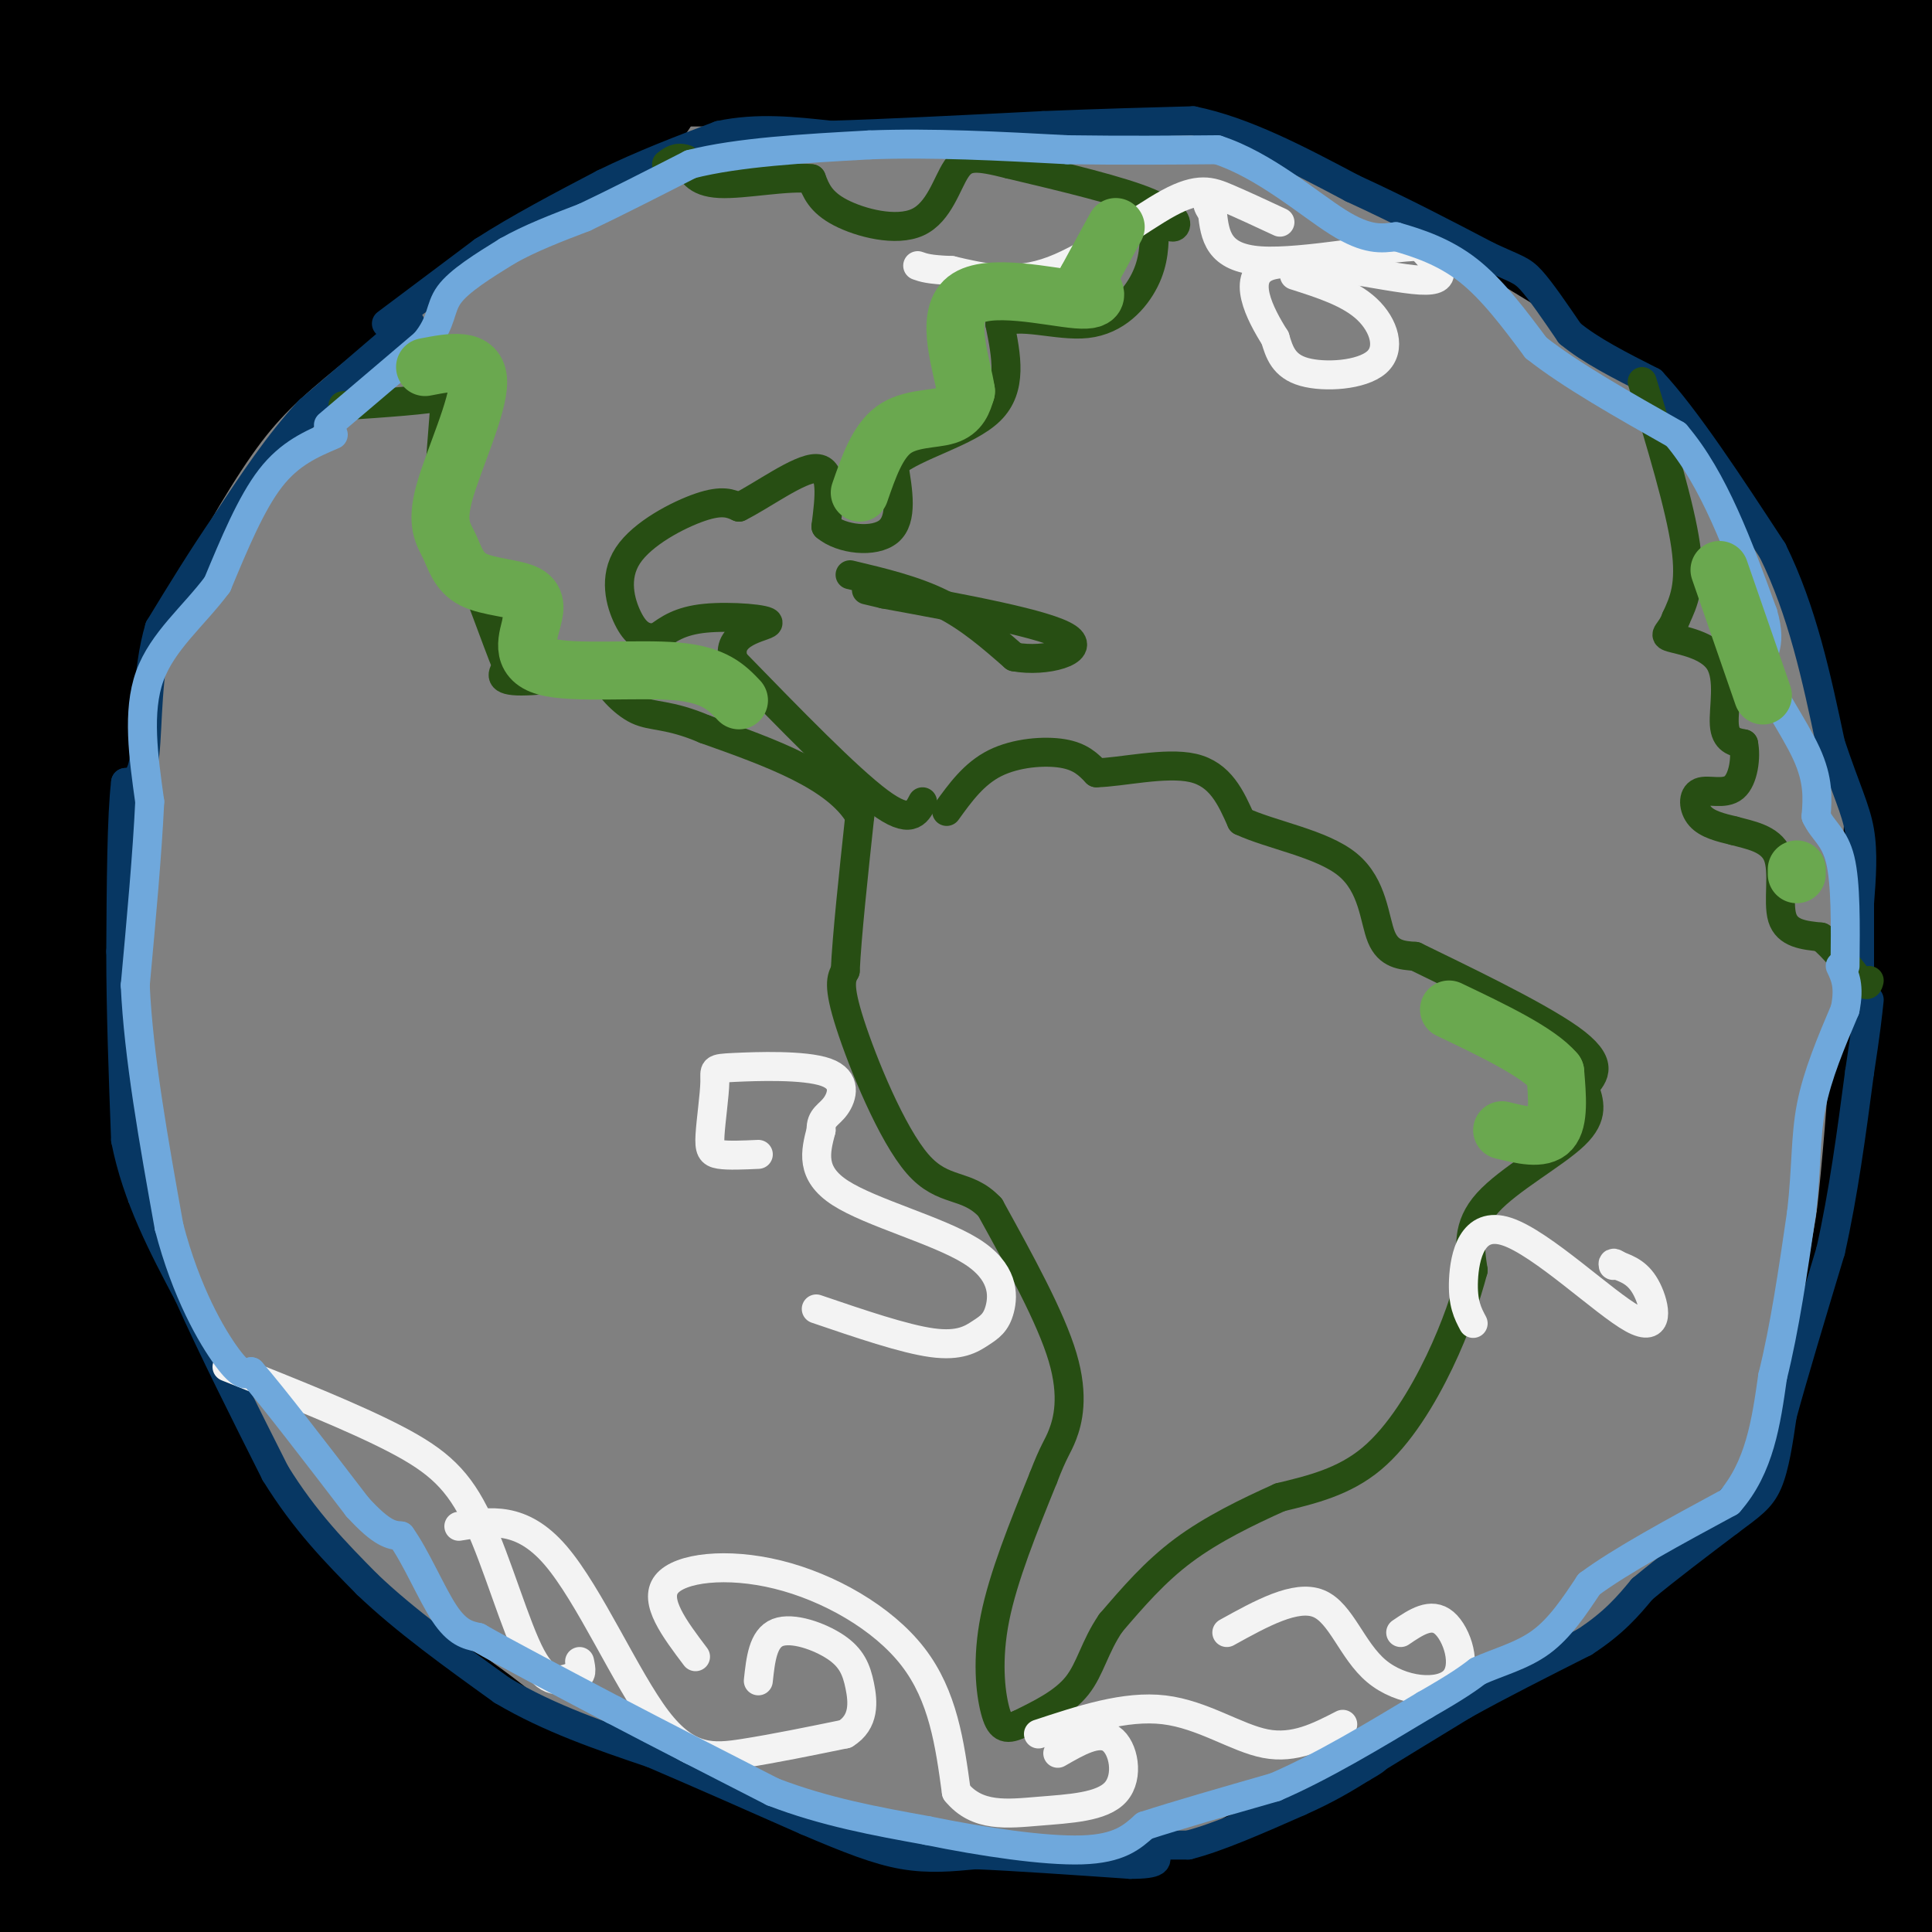 <svg viewBox='0 0 400 400' version='1.1' xmlns='http://www.w3.org/2000/svg' xmlns:xlink='http://www.w3.org/1999/xlink'><rect x="0" y="0" width="400" height="400" fill="#808080" stroke="none"/><g fill='none' stroke='#000000' stroke-width='28' stroke-linecap='round' stroke-linejoin='round'><path d='M3,10c0.000,0.000 94.000,2.000 94,2'/><path d='M97,12c31.333,0.333 62.667,0.167 94,0'/><path d='M191,12c38.000,-0.333 86.000,-1.167 134,-2'/><path d='M325,10c35.333,-0.333 56.667,-0.167 78,0'/><path d='M261,18c0.000,0.000 33.000,11.000 33,11'/><path d='M294,29c11.267,3.978 22.933,8.422 32,13c9.067,4.578 15.533,9.289 22,14'/><path d='M348,56c5.500,4.500 8.250,8.750 11,13'/><path d='M282,25c0.000,0.000 69.000,42.000 69,42'/><path d='M351,67c14.956,11.911 17.844,20.689 22,31c4.156,10.311 9.578,22.156 15,34'/><path d='M388,132c3.278,9.226 3.972,15.290 7,23c3.028,7.710 8.389,17.067 5,5c-3.389,-12.067 -15.528,-45.556 -20,-66c-4.472,-20.444 -1.278,-27.841 -1,-34c0.278,-6.159 -2.361,-11.079 -5,-16'/><path d='M374,44c-1.915,-4.108 -4.201,-6.377 -11,-11c-6.799,-4.623 -18.111,-11.600 -31,-17c-12.889,-5.400 -27.355,-9.223 -29,-9c-1.645,0.223 9.530,4.492 29,9c19.470,4.508 47.235,9.254 75,14'/><path d='M398,76c-5.581,-11.909 -11.161,-23.818 -13,-31c-1.839,-7.182 0.064,-9.636 2,-11c1.936,-1.364 3.906,-1.636 5,12c1.094,13.636 1.313,41.182 4,61c2.687,19.818 7.844,31.909 13,44'/><path d='M131,19c0.000,0.000 -30.000,14.000 -30,14'/><path d='M101,33c-11.000,7.167 -23.500,18.083 -36,29'/><path d='M65,62c-9.644,7.800 -15.756,12.800 -22,21c-6.244,8.200 -12.622,19.600 -19,31'/><path d='M24,114c-4.631,7.179 -6.708,9.625 -8,18c-1.292,8.375 -1.798,22.679 -3,31c-1.202,8.321 -3.101,10.661 -5,13'/><path d='M8,176c-1.898,0.159 -4.144,-5.944 -6,-12c-1.856,-6.056 -3.322,-12.067 -1,-28c2.322,-15.933 8.433,-41.790 14,-58c5.567,-16.210 10.591,-22.774 20,-31c9.409,-8.226 23.205,-18.113 37,-28'/><path d='M72,19c-2.089,5.222 -25.812,32.278 -35,45c-9.188,12.722 -3.843,11.112 -8,21c-4.157,9.888 -17.817,31.276 -24,34c-6.183,2.724 -4.889,-13.215 -1,-25c3.889,-11.785 10.372,-19.417 11,-23c0.628,-3.583 -4.600,-3.119 12,-14c16.600,-10.881 55.029,-33.109 65,-40c9.971,-6.891 -8.514,1.554 -27,10'/><path d='M65,27c-15.667,7.167 -41.333,20.083 -67,33'/><path d='M0,43c14.859,-12.407 29.718,-24.815 36,-30c6.282,-5.185 3.987,-3.149 -2,-2c-5.987,1.149 -15.667,1.411 -21,2c-5.333,0.589 -6.321,1.505 -7,5c-0.679,3.495 -1.051,9.570 0,13c1.051,3.430 3.526,4.215 6,5'/><path d='M4,192c-1.956,2.489 -3.911,4.978 -2,15c1.911,10.022 7.689,27.578 10,34c2.311,6.422 1.156,1.711 0,-3'/><path d='M12,238c-0.333,-9.500 -1.167,-31.750 -2,-54'/><path d='M9,248c10.583,15.250 21.167,30.500 27,41c5.833,10.500 6.917,16.250 8,22'/><path d='M44,311c4.667,8.400 12.333,18.400 21,26c8.667,7.600 18.333,12.800 28,18'/><path d='M93,355c7.167,5.000 11.083,8.500 15,12'/><path d='M108,367c12.000,6.000 34.500,15.000 57,24'/><path d='M165,391c21.167,5.167 45.583,6.083 70,7'/><path d='M235,398c12.711,1.444 9.489,1.556 16,-1c6.511,-2.556 22.756,-7.778 39,-13'/><path d='M290,384c20.333,-8.689 51.667,-23.911 66,-33c14.333,-9.089 11.667,-12.044 9,-15'/><path d='M365,336c2.167,-4.000 3.083,-6.500 4,-9'/><path d='M235,395c5.533,0.378 11.067,0.756 19,-3c7.933,-3.756 18.267,-11.644 27,-16c8.733,-4.356 15.867,-5.178 23,-6'/><path d='M304,370c9.178,-3.111 20.622,-7.889 30,-13c9.378,-5.111 16.689,-10.556 24,-16'/><path d='M358,341c5.644,-5.867 7.756,-12.533 8,-15c0.244,-2.467 -1.378,-0.733 -3,1'/><path d='M312,358c7.667,-1.333 15.333,-2.667 25,-10c9.667,-7.333 21.333,-20.667 33,-34'/><path d='M370,314c7.178,-6.311 8.622,-5.089 11,-14c2.378,-8.911 5.689,-27.956 9,-47'/><path d='M390,253c2.500,-22.167 4.250,-54.083 6,-86'/><path d='M396,167c0.756,-9.022 -0.356,11.422 2,31c2.356,19.578 8.178,38.289 14,57'/><path d='M402,351c-5.863,-12.548 -11.726,-25.095 -14,-35c-2.274,-9.905 -0.958,-17.167 0,-15c0.958,2.167 1.560,13.762 0,33c-1.560,19.238 -5.280,46.119 -9,73'/><path d='M381,404c-0.220,-28.089 -0.440,-56.179 1,-81c1.440,-24.821 4.542,-46.375 7,-48c2.458,-1.625 4.274,16.679 5,44c0.726,27.321 0.363,63.661 0,100'/><path d='M392,402c-0.042,-30.435 -0.084,-60.870 0,-65c0.084,-4.130 0.293,18.045 -1,30c-1.293,11.955 -4.087,13.691 -8,14c-3.913,0.309 -8.946,-0.810 -19,2c-10.054,2.810 -25.128,9.547 -27,10c-1.872,0.453 9.457,-5.378 19,-13c9.543,-7.622 17.298,-17.035 17,-20c-0.298,-2.965 -8.649,0.517 -17,4'/><path d='M356,364c-10.414,4.108 -27.948,12.377 -37,19c-9.052,6.623 -9.624,11.601 -9,14c0.624,2.399 2.442,2.220 15,-1c12.558,-3.220 35.857,-9.482 33,-11c-2.857,-1.518 -31.869,1.706 -44,3c-12.131,1.294 -7.381,0.656 -10,3c-2.619,2.344 -12.605,7.670 -6,10c6.605,2.330 29.803,1.665 53,1'/><path d='M351,402c20.289,0.511 44.511,1.289 44,-1c-0.511,-2.289 -25.756,-7.644 -51,-13'/><path d='M1,260c3.578,9.911 7.156,19.822 8,41c0.844,21.178 -1.044,53.622 0,73c1.044,19.378 5.022,25.689 9,32'/><path d='M20,403c1.135,-6.593 2.270,-13.187 1,-18c-1.270,-4.813 -4.943,-7.846 -7,-8c-2.057,-0.154 -2.496,2.569 -1,5c1.496,2.431 4.929,4.568 7,7c2.071,2.432 2.782,5.157 21,5c18.218,-0.157 53.943,-3.196 73,-3c19.057,0.196 21.445,3.627 12,4c-9.445,0.373 -30.722,-2.314 -52,-5'/><path d='M74,390c-13.831,-1.134 -22.408,-1.469 -19,-2c3.408,-0.531 18.802,-1.258 42,1c23.198,2.258 54.199,7.502 51,7c-3.199,-0.502 -40.600,-6.751 -78,-13'/><path d='M70,383c-15.303,-2.355 -14.562,-1.742 -15,0c-0.438,1.742 -2.057,4.613 -6,-5c-3.943,-9.613 -10.211,-31.708 -15,-42c-4.789,-10.292 -8.098,-8.779 -14,-19c-5.902,-10.221 -14.397,-32.175 -6,-20c8.397,12.175 33.685,58.479 46,79c12.315,20.521 11.658,15.261 11,10'/><path d='M71,386c-0.450,-4.001 -7.076,-19.004 -13,-29c-5.924,-9.996 -11.146,-14.986 -15,-19c-3.854,-4.014 -6.339,-7.054 -3,-1c3.339,6.054 12.503,21.200 17,29c4.497,7.800 4.326,8.254 13,12c8.674,3.746 26.193,10.785 18,9c-8.193,-1.785 -42.096,-12.392 -76,-23'/><path d='M12,364c-11.267,-2.594 -1.434,2.422 5,5c6.434,2.578 9.468,2.717 14,1c4.532,-1.717 10.561,-5.289 13,-9c2.439,-3.711 1.289,-7.561 -1,-10c-2.289,-2.439 -5.717,-3.468 -5,4c0.717,7.468 5.578,23.434 1,21c-4.578,-2.434 -18.594,-23.267 -14,-27c4.594,-3.733 27.797,9.633 51,23'/><path d='M76,372c15.489,7.089 28.711,13.311 22,10c-6.711,-3.311 -33.356,-16.156 -60,-29'/></g>
<g fill='none' stroke='#073763' stroke-width='6' stroke-linecap='round' stroke-linejoin='round'><path d='M80,67c0.000,0.000 20.000,-15.000 20,-15'/><path d='M100,52c7.500,-4.833 16.250,-9.417 25,-14'/><path d='M125,38c8.167,-4.000 16.083,-7.000 24,-10'/><path d='M149,28c7.833,-1.667 15.417,-0.833 23,0'/><path d='M172,28c11.167,-0.333 27.583,-1.167 44,-2'/><path d='M216,26c12.500,-0.500 21.750,-0.750 31,-1'/><path d='M247,25c10.667,2.167 21.833,8.083 33,14'/><path d='M280,39c10.167,4.667 19.083,9.333 28,14'/><path d='M308,53c6.000,2.800 7.000,2.800 9,5c2.000,2.200 5.000,6.600 8,11'/><path d='M325,69c4.167,3.500 10.583,6.750 17,10'/><path d='M342,79c7.000,7.500 16.000,21.250 25,35'/><path d='M367,114c6.167,12.500 9.083,26.250 12,40'/><path d='M379,154c3.200,9.556 5.200,13.444 6,18c0.800,4.556 0.400,9.778 0,15'/><path d='M385,187c0.000,5.500 0.000,11.750 0,18'/><path d='M85,67c0.000,0.000 -21.000,18.000 -21,18'/><path d='M64,85c-6.333,6.833 -11.667,14.917 -17,23'/><path d='M47,108c-5.167,7.500 -9.583,14.750 -14,22'/><path d='M33,130c-2.667,8.933 -2.333,20.267 -3,26c-0.667,5.733 -2.333,5.867 -4,6'/><path d='M26,162c-0.833,6.833 -0.917,20.917 -1,35'/><path d='M25,197c0.000,12.333 0.500,25.667 1,39'/><path d='M26,236c2.333,11.833 7.667,21.917 13,32'/><path d='M39,268c5.167,11.500 11.583,24.250 18,37'/><path d='M57,305c6.167,10.000 12.583,16.500 19,23'/><path d='M76,328c7.833,7.500 17.917,14.750 28,22'/><path d='M104,350c9.833,5.833 20.417,9.417 31,13'/><path d='M135,363c10.500,4.500 21.250,9.250 32,14'/><path d='M167,377c8.756,3.733 14.644,6.067 20,7c5.356,0.933 10.178,0.467 15,0'/><path d='M202,384c7.833,0.333 19.917,1.167 32,2'/><path d='M234,386c6.167,0.000 5.583,-1.000 5,-2'/><path d='M233,382c0.000,0.000 13.000,0.000 13,0'/><path d='M246,382c6.000,-1.500 14.500,-5.250 23,-9'/><path d='M269,373c6.000,-2.667 9.500,-4.833 13,-7'/><path d='M282,366c2.667,-1.500 2.833,-1.750 3,-2'/><path d='M285,364c3.500,-2.167 10.750,-6.583 18,-11'/><path d='M303,353c7.167,-4.000 16.083,-8.500 25,-13'/><path d='M328,340c6.167,-4.000 9.083,-7.500 12,-11'/><path d='M340,329c5.000,-4.167 11.500,-9.083 18,-14'/><path d='M358,315c4.444,-3.333 6.556,-4.667 8,-8c1.444,-3.333 2.222,-8.667 3,-14'/><path d='M369,293c2.167,-8.000 6.083,-21.000 10,-34'/><path d='M379,259c2.667,-11.833 4.333,-24.417 6,-37'/><path d='M385,222c1.333,-8.667 1.667,-11.833 2,-15'/></g>
<g fill='none' stroke='#274e13' stroke-width='6' stroke-linecap='round' stroke-linejoin='round'><path d='M196,168c2.822,-3.911 5.644,-7.822 10,-10c4.356,-2.178 10.244,-2.622 14,-2c3.756,0.622 5.378,2.311 7,4'/><path d='M227,160c5.089,-0.089 14.311,-2.311 20,-1c5.689,1.311 7.844,6.156 10,11'/><path d='M257,170c6.190,2.893 16.667,4.625 22,9c5.333,4.375 5.524,11.393 7,15c1.476,3.607 4.238,3.804 7,4'/><path d='M293,198c8.067,3.956 24.733,11.844 32,17c7.267,5.156 5.133,7.578 3,10'/><path d='M328,225c1.048,3.143 2.167,6.000 -2,10c-4.167,4.000 -13.619,9.143 -18,14c-4.381,4.857 -3.690,9.429 -3,14'/><path d='M305,263c-1.440,5.369 -3.542,11.792 -7,19c-3.458,7.208 -8.274,15.202 -14,20c-5.726,4.798 -12.363,6.399 -19,8'/><path d='M265,310c-6.733,3.022 -14.067,6.578 -20,11c-5.933,4.422 -10.467,9.711 -15,15'/><path d='M230,336c-3.356,4.867 -4.244,9.533 -7,13c-2.756,3.467 -7.378,5.733 -12,8'/><path d='M211,357c-2.869,1.345 -4.042,0.708 -5,-3c-0.958,-3.708 -1.702,-10.488 0,-19c1.702,-8.512 5.851,-18.756 10,-29'/><path d='M216,306c2.274,-5.940 2.958,-6.292 4,-9c1.042,-2.708 2.440,-7.774 0,-16c-2.440,-8.226 -8.720,-19.613 -15,-31'/><path d='M205,250c-4.893,-5.238 -9.625,-2.833 -15,-9c-5.375,-6.167 -11.393,-20.905 -14,-29c-2.607,-8.095 -1.804,-9.548 -1,-11'/><path d='M175,201c0.333,-7.167 1.667,-19.583 3,-32'/><path d='M178,169c-4.833,-8.333 -18.417,-13.167 -32,-18'/><path d='M146,151c-7.667,-3.286 -10.833,-2.500 -14,-4c-3.167,-1.500 -6.333,-5.286 -7,-7c-0.667,-1.714 1.167,-1.357 3,-1'/><path d='M128,139c-3.844,0.422 -14.956,1.978 -20,2c-5.044,0.022 -4.022,-1.489 -3,-3'/><path d='M105,138c-2.244,-5.400 -6.356,-17.400 -9,-23c-2.644,-5.600 -3.822,-4.800 -5,-4'/><path d='M91,111c-0.667,-5.000 0.167,-15.500 1,-26'/><path d='M92,85c1.089,-4.800 3.311,-3.800 0,-3c-3.311,0.800 -12.156,1.400 -21,2'/><path d='M191,166c-1.250,2.417 -2.500,4.833 -9,0c-6.500,-4.833 -18.250,-16.917 -30,-29'/><path d='M152,137c-2.405,-6.190 6.583,-7.167 7,-8c0.417,-0.833 -7.738,-1.524 -13,-1c-5.262,0.524 -7.631,2.262 -10,4'/><path d='M136,132c-2.692,0.341 -4.423,-0.805 -6,-4c-1.577,-3.195 -3.002,-8.437 0,-13c3.002,-4.563 10.429,-8.447 15,-10c4.571,-1.553 6.285,-0.777 8,0'/><path d='M153,105c4.711,-2.311 12.489,-8.089 16,-8c3.511,0.089 2.756,6.044 2,12'/><path d='M171,109c3.156,2.711 10.044,3.489 13,1c2.956,-2.489 1.978,-8.244 1,-14'/><path d='M185,96c4.511,-3.822 15.289,-6.378 20,-11c4.711,-4.622 3.356,-11.311 2,-18'/><path d='M207,67c3.690,-2.381 11.917,0.667 18,0c6.083,-0.667 10.024,-5.048 12,-9c1.976,-3.952 1.988,-7.476 2,-11'/><path d='M239,47c1.167,-1.500 3.083,0.250 4,0c0.917,-0.250 0.833,-2.500 -5,-5c-5.833,-2.500 -17.417,-5.250 -29,-8'/><path d='M209,34c-6.729,-1.687 -9.051,-1.906 -11,1c-1.949,2.906 -3.525,8.936 -8,11c-4.475,2.064 -11.850,0.161 -16,-2c-4.150,-2.161 -5.075,-4.581 -6,-7'/><path d='M168,37c-4.844,-0.644 -13.956,1.244 -19,1c-5.044,-0.244 -6.022,-2.622 -7,-5'/><path d='M142,33c-1.833,-0.667 -2.917,0.167 -4,1'/><path d='M176,119c6.667,1.583 13.333,3.167 19,6c5.667,2.833 10.333,6.917 15,11'/><path d='M210,136c6.467,1.222 15.133,-1.222 11,-4c-4.133,-2.778 -21.067,-5.889 -38,-9'/><path d='M183,123c-6.333,-1.500 -3.167,-0.750 0,0'/><path d='M340,79c3.917,12.917 7.833,25.833 9,34c1.167,8.167 -0.417,11.583 -2,15'/><path d='M347,128c-1.139,3.118 -2.986,3.413 -1,4c1.986,0.587 7.804,1.466 10,5c2.196,3.534 0.770,9.724 1,13c0.230,3.276 2.115,3.638 4,4'/><path d='M361,154c0.568,2.667 -0.013,7.333 -2,9c-1.987,1.667 -5.381,0.333 -7,1c-1.619,0.667 -1.463,3.333 0,5c1.463,1.667 4.231,2.333 7,3'/><path d='M359,172c3.155,0.869 7.542,1.542 9,5c1.458,3.458 -0.012,9.702 1,13c1.012,3.298 4.506,3.649 8,4'/><path d='M377,194c2.667,2.167 5.333,5.583 8,9'/><path d='M385,203c1.667,1.500 1.833,0.750 2,0'/></g>
<g fill='none' stroke='#f3f3f3' stroke-width='6' stroke-linecap='round' stroke-linejoin='round'><path d='M268,57c5.702,1.815 11.405,3.631 15,7c3.595,3.369 5.083,8.292 2,11c-3.083,2.708 -10.738,3.202 -15,2c-4.262,-1.202 -5.131,-4.101 -6,-7'/><path d='M264,70c-3.000,-4.738 -7.500,-13.083 -1,-15c6.500,-1.917 24.000,2.595 31,3c7.000,0.405 3.500,-3.298 0,-7'/><path d='M294,51c-6.889,0.022 -24.111,3.578 -33,3c-8.889,-0.578 -9.444,-5.289 -10,-10'/><path d='M251,44c-1.667,-2.167 -0.833,-2.583 0,-3'/><path d='M265,46c-3.881,-1.810 -7.762,-3.619 -11,-5c-3.238,-1.381 -5.833,-2.333 -12,1c-6.167,3.333 -15.905,10.952 -24,14c-8.095,3.048 -14.548,1.524 -21,0'/><path d='M197,56c-4.667,-0.167 -5.833,-0.583 -7,-1'/><path d='M47,283c13.143,5.226 26.286,10.452 35,15c8.714,4.548 13.000,8.417 17,17c4.000,8.583 7.714,21.881 11,28c3.286,6.119 6.143,5.060 9,4'/><path d='M119,347c1.667,0.167 1.333,-1.417 1,-3'/><path d='M95,316c6.488,-1.077 12.976,-2.155 20,6c7.024,8.155 14.583,25.542 21,34c6.417,8.458 11.690,7.988 18,7c6.310,-0.988 13.655,-2.494 21,-4'/><path d='M175,359c4.053,-2.478 3.684,-6.675 3,-10c-0.684,-3.325 -1.684,-5.780 -5,-8c-3.316,-2.220 -8.947,-4.206 -12,-3c-3.053,1.206 -3.526,5.603 -4,10'/><path d='M144,343c-4.357,-5.774 -8.714,-11.548 -6,-15c2.714,-3.452 12.500,-4.583 23,-2c10.500,2.583 21.714,8.881 28,17c6.286,8.119 7.643,18.060 9,28'/><path d='M198,371c4.292,5.295 10.522,4.533 17,4c6.478,-0.533 13.206,-0.836 16,-4c2.794,-3.164 1.656,-9.190 -1,-11c-2.656,-1.810 -6.828,0.595 -11,3'/><path d='M215,359c9.000,-2.978 18.000,-5.956 26,-5c8.000,0.956 15.000,5.844 21,7c6.000,1.156 11.000,-1.422 16,-4'/><path d='M254,338c7.158,-3.962 14.316,-7.923 19,-6c4.684,1.923 6.895,9.732 12,14c5.105,4.268 13.105,4.995 16,2c2.895,-2.995 0.684,-9.713 -2,-12c-2.684,-2.287 -5.842,-0.144 -9,2'/><path d='M305,274c-1.110,-2.086 -2.220,-4.172 -2,-9c0.220,-4.828 1.770,-12.397 9,-10c7.230,2.397 20.139,14.761 26,18c5.861,3.239 4.675,-2.646 3,-6c-1.675,-3.354 -3.837,-4.177 -6,-5'/><path d='M335,262c-1.167,-0.833 -1.083,-0.417 -1,0'/><path d='M169,271c9.125,3.111 18.250,6.221 24,7c5.750,0.779 8.124,-0.775 10,-2c1.876,-1.225 3.256,-2.122 4,-5c0.744,-2.878 0.854,-7.736 -6,-12c-6.854,-4.264 -20.673,-7.932 -27,-12c-6.327,-4.068 -5.164,-8.534 -4,-13'/><path d='M170,234c-0.111,-2.736 1.612,-3.078 3,-5c1.388,-1.922 2.440,-5.426 -2,-7c-4.440,-1.574 -14.372,-1.220 -19,-1c-4.628,0.220 -3.952,0.306 -4,3c-0.048,2.694 -0.821,7.994 -1,11c-0.179,3.006 0.234,3.716 2,4c1.766,0.284 4.883,0.142 8,0'/></g>
<g fill='none' stroke='#6fa8dc' stroke-width='6' stroke-linecap='round' stroke-linejoin='round'><path d='M68,88c0.000,0.000 20.000,-17.000 20,-17'/><path d='M88,71c3.689,-4.467 2.911,-7.133 5,-10c2.089,-2.867 7.044,-5.933 12,-9'/><path d='M105,52c4.667,-2.667 10.333,-4.833 16,-7'/><path d='M121,45c6.333,-3.000 14.167,-7.000 22,-11'/><path d='M143,34c9.833,-2.500 23.417,-3.250 37,-4'/><path d='M180,30c13.000,-0.500 27.000,0.250 41,1'/><path d='M221,31c12.000,0.167 21.500,0.083 31,0'/><path d='M252,31c9.844,3.200 18.956,11.200 25,15c6.044,3.800 9.022,3.400 12,3'/><path d='M289,49c4.578,1.311 10.022,3.089 15,7c4.978,3.911 9.489,9.956 14,16'/><path d='M318,72c7.167,5.667 18.083,11.833 29,18'/><path d='M347,90c7.833,9.167 12.917,23.083 18,37'/><path d='M365,127c2.274,7.583 -1.042,8.042 0,12c1.042,3.958 6.440,11.417 9,17c2.560,5.583 2.280,9.292 2,13'/><path d='M376,169c1.378,3.044 3.822,4.156 5,9c1.178,4.844 1.089,13.422 1,22'/><path d='M69,90c-4.500,1.917 -9.000,3.833 -13,9c-4.000,5.167 -7.500,13.583 -11,22'/><path d='M45,121c-4.822,6.489 -11.378,11.711 -14,19c-2.622,7.289 -1.311,16.644 0,26'/><path d='M31,166c-0.500,10.667 -1.750,24.333 -3,38'/><path d='M28,204c0.667,14.667 3.833,32.333 7,50'/><path d='M35,254c3.533,13.644 8.867,22.756 12,27c3.133,4.244 4.067,3.622 5,3'/><path d='M52,284c4.500,5.167 13.250,16.583 22,28'/><path d='M74,312c5.167,5.667 7.083,5.833 9,6'/><path d='M83,318c3.089,4.267 6.311,11.933 9,16c2.689,4.067 4.844,4.533 7,5'/><path d='M99,339c5.833,3.333 16.917,9.167 28,15'/><path d='M127,354c10.167,5.333 21.583,11.167 33,17'/><path d='M160,371c10.833,4.167 21.417,6.083 32,8'/><path d='M192,379c11.511,2.356 24.289,4.244 32,4c7.711,-0.244 10.356,-2.622 13,-5'/><path d='M237,378c6.667,-2.167 16.833,-5.083 27,-8'/><path d='M264,370c9.667,-4.167 20.333,-10.583 31,-17'/><path d='M295,353c7.000,-4.000 9.000,-5.500 11,-7'/><path d='M306,346c4.156,-1.889 9.044,-3.111 13,-6c3.956,-2.889 6.978,-7.444 10,-12'/><path d='M329,328c6.500,-4.833 17.750,-10.917 29,-17'/><path d='M358,311c6.333,-7.167 7.667,-16.583 9,-26'/><path d='M367,285c2.500,-10.000 4.250,-22.000 6,-34'/><path d='M373,251c1.067,-9.289 0.733,-15.511 2,-22c1.267,-6.489 4.133,-13.244 7,-20'/><path d='M382,209c1.000,-4.833 0.000,-6.917 -1,-9'/></g>
<g fill='none' stroke='#6aa84f' stroke-width='12' stroke-linecap='round' stroke-linejoin='round'><path d='M311,234c4.083,1.000 8.167,2.000 10,0c1.833,-2.000 1.417,-7.000 1,-12'/><path d='M322,222c-3.500,-4.167 -12.750,-8.583 -22,-13'/><path d='M178,102c1.822,-5.267 3.644,-10.533 7,-13c3.356,-2.467 8.244,-2.133 11,-3c2.756,-0.867 3.378,-2.933 4,-5'/><path d='M200,81c-0.726,-5.119 -4.542,-15.417 0,-19c4.542,-3.583 17.440,-0.452 23,0c5.560,0.452 3.780,-1.774 2,-4'/><path d='M225,58c1.333,-2.500 3.667,-6.750 6,-11'/><path d='M356,118c0.000,0.000 9.000,26.000 9,26'/><path d='M372,180c0.000,0.000 0.000,1.000 0,1'/><path d='M88,76c5.455,-1.056 10.909,-2.112 11,3c0.091,5.112 -5.183,16.392 -7,23c-1.817,6.608 -0.178,8.544 1,11c1.178,2.456 1.894,5.430 5,7c3.106,1.570 8.602,1.734 11,3c2.398,1.266 1.699,3.633 1,6'/><path d='M110,129c-0.619,2.976 -2.667,7.417 3,9c5.667,1.583 19.048,0.310 27,1c7.952,0.690 10.476,3.345 13,6'/></g>
</svg>